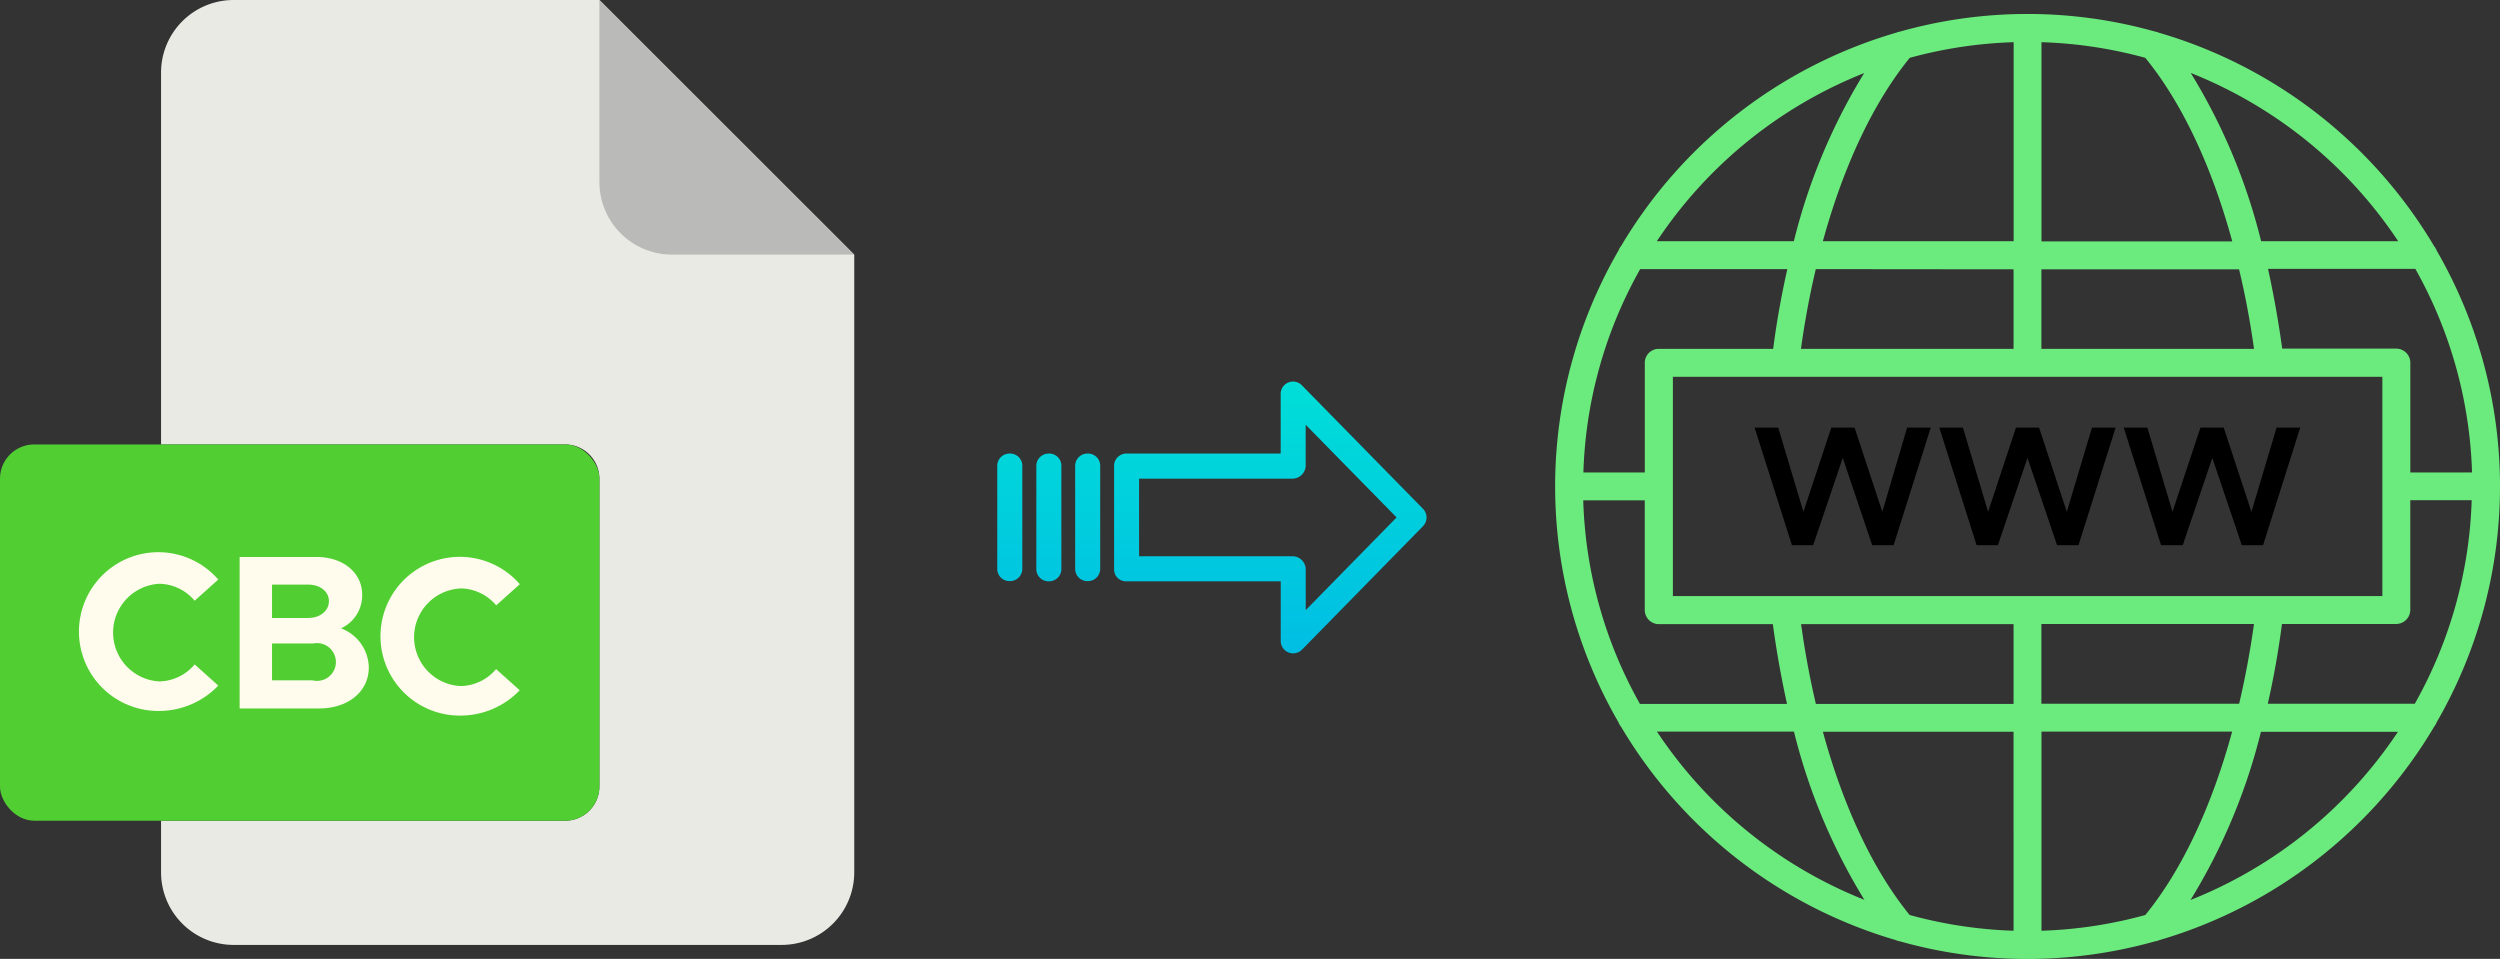 <svg xmlns="http://www.w3.org/2000/svg" xmlns:xlink="http://www.w3.org/1999/xlink" viewBox="0 0 529.15 202.95"><rect x="0" y="0" width="529.15" height="202.95" fill="#333333" stroke="none"/><defs><style>.cls-1{fill:#6beb7d;}.cls-2{fill:#eaeae4;}.cls-3{fill:#babab9;}.cls-4{fill:#51ce32;}.cls-5{fill:#fffcee;}.cls-6{fill:url(#linear-gradient);}.cls-7{fill:url(#linear-gradient-2);}.cls-8{fill:url(#linear-gradient-3);}.cls-9{fill:url(#linear-gradient-4);}</style><linearGradient id="linear-gradient" x1="268.86" y1="137.11" x2="268.86" y2="17.91" gradientTransform="matrix(1, 0, 0, -1, 0, 187.79)" gradientUnits="userSpaceOnUse"><stop offset="0" stop-color="#00efd1"/><stop offset="1" stop-color="#00acea"/></linearGradient><linearGradient id="linear-gradient-2" x1="230.21" y1="137.11" x2="230.21" y2="17.91" xlink:href="#linear-gradient"/><linearGradient id="linear-gradient-3" x1="221.97" y1="137.11" x2="221.97" y2="17.91" xlink:href="#linear-gradient"/><linearGradient id="linear-gradient-4" x1="213.72" y1="137.11" x2="213.72" y2="17.91" xlink:href="#linear-gradient"/></defs><title>cbc to webp</title><g id="Layer_2" data-name="Layer 2"><g id="Layer_5_Image" data-name="Layer 5 Image"><path class="cls-1" d="M515.21,153.8a3,3,0,0,0,.53-.92,99.64,99.64,0,0,0,0-99.85,2.91,2.91,0,0,0-.53-.92A100.42,100.42,0,0,0,456.94,6.92a3.11,3.11,0,0,0-.79-.23,99.49,99.49,0,0,0-54,0,3.06,3.06,0,0,0-.77.22,100.39,100.39,0,0,0-58.28,45.2,2.91,2.91,0,0,0-.53.92,99.64,99.64,0,0,0,0,99.85,3,3,0,0,0,.53.92A100.36,100.36,0,0,0,401.32,199a2.81,2.81,0,0,0,.81.24,99.53,99.53,0,0,0,54,0A2.84,2.84,0,0,0,457,199a100.42,100.42,0,0,0,58.2-45.17ZM432.1,197V154.85h40.36c-4.39,16.05-10.7,29.39-18.38,38.82A93.41,93.41,0,0,1,432.1,197Zm-27.88-3.3c-7.68-9.43-14-22.77-18.39-38.82h40.36V197A93.85,93.85,0,0,1,404.22,193.67ZM335.13,105.9h13v23.21a3,3,0,0,0,2.95,3h24.16c.78,5.77,1.8,11.42,3,16.88H347.11a93.35,93.35,0,0,1-12-43Zm12-48.94h31.18c-1.24,5.45-2.26,11.1-3,16.88H351.09a2.94,2.94,0,0,0-2.95,3V100h-13a93.35,93.35,0,0,1,12-43Zm79.08-48V51.05H385.83c4.39-16,10.71-29.38,18.39-38.81a93.86,93.86,0,0,1,22-3.31Zm27.89,3.31c7.68,9.43,14,22.76,18.38,38.82H432.1V8.93A93.94,93.94,0,0,1,454.08,12.24ZM523.17,100h-13V76.79a3,3,0,0,0-3-3H483.05c-.79-5.78-1.8-11.43-3-16.88h31.18a93.59,93.59,0,0,1,12,43Zm-12,48.95H480c1.24-5.45,2.25-11.1,3-16.88h24.16a3,3,0,0,0,3-3v-23.2h13a93.59,93.59,0,0,1-12,43Zm-79.09,0V132.07h45c-.81,5.79-1.86,11.44-3.14,16.88Zm-78-22.79V79.75H504.25v46.41Zm123-52.32h-45V57h41.84C475.22,62.4,476.28,68.05,477.08,73.84ZM426.19,57V73.84h-45c.8-5.79,1.85-11.44,3.14-16.88Zm-45,75.11h45V149H384.35c-1.28-5.44-2.33-11.09-3.13-16.88Zm82.45,58.39a125.16,125.16,0,0,0,14.91-35.61h29a94.68,94.68,0,0,1-43.92,35.61ZM507.59,51.05h-29a125.26,125.26,0,0,0-14.9-35.61,94.67,94.67,0,0,1,43.91,35.61Zm-113-35.61a125.26,125.26,0,0,0-14.9,35.61h-29a94.61,94.61,0,0,1,43.92-35.6ZM350.71,154.85h29a125.16,125.16,0,0,0,14.91,35.61A94.57,94.57,0,0,1,350.71,154.85Z"/><path d="M398.41,108.33l-5.87-17.82h-4.93l-5.9,17.82-5.33-17.82h-5l7.9,24.89h4.49l6.27-18.48,6.23,18.48h4.53l7.86-24.89h-5Z"/><path d="M435.4,115.4h4.53l7.86-24.89h-5l-5.33,17.82-5.87-17.82H426.7l-5.9,17.82-5.33-17.82h-5l7.9,24.89h4.5l6.27-18.48Z"/><path d="M462,115.4l6.26-18.48,6.24,18.48H479l7.86-24.89h-5l-5.32,17.82-5.87-17.82h-4.93l-5.91,17.82-5.32-17.82h-5l7.9,24.89Z"/></g><g id="Layer_2-2" data-name="Layer 2"><path class="cls-2" d="M119.62,173.71H34.09v10.93A15.36,15.36,0,0,0,49.45,200h116a15.37,15.37,0,0,0,15.36-15.36V53.89L126.87,0H49.45A15.36,15.36,0,0,0,34.09,15.36V94.07h85.53a7.25,7.25,0,0,1,7.25,7.24h0v65.16A7.25,7.25,0,0,1,119.62,173.71Z"/><path class="cls-3" d="M180.76,53.89,126.87,0V38.53a15.36,15.36,0,0,0,15.36,15.36h38.53Z"/><rect class="cls-4" y="94.07" width="126.87" height="79.64" rx="7.24"/><path class="cls-5" d="M33.73,123.56a10,10,0,0,1,7.47,3.59l5-4.48a16.8,16.8,0,1,0-12.46,27.81,17.36,17.36,0,0,0,12.46-5.37l-5-4.48a10,10,0,0,1-7.47,3.6,10.35,10.35,0,0,1,0-20.67Z"/><path class="cls-5" d="M76.66,125.89c0-4.67-4-8-9.7-8H50.72v32.06H67.56c6.12,0,10.5-3.56,10.5-8.68A9,9,0,0,0,72.18,133a7.69,7.69,0,0,0,4.48-7.13Zm-19.08-2.15h7.65c2.57,0,4.39,1.49,4.39,3.5s-1.82,3.56-4.39,3.56H57.58ZM66.3,144H57.58V136.2H66.3a4,4,0,1,1,0,7.84Z"/><path class="cls-5" d="M97.55,124.54a10,10,0,0,1,7.47,3.59l5-4.48a16.8,16.8,0,1,0-12.46,27.81A17.35,17.35,0,0,0,110,146.1l-5-4.48a10,10,0,0,1-7.47,3.59,10.34,10.34,0,0,1,0-20.66Z"/></g><g id="Layer_3" data-name="Layer 3"><path class="cls-6" d="M275.56,81.56a2.61,2.61,0,0,0-4.49,1.85V96H238.46a2.61,2.61,0,0,0-2.65,2.55v22a2.5,2.5,0,0,0,.77,1.8,2.61,2.61,0,0,0,1.88.7h32.62v12.59a2.62,2.62,0,0,0,1.62,2.45,2.57,2.57,0,0,0,1,.2,2.68,2.68,0,0,0,1.89-.79l25.59-26.11a2.65,2.65,0,0,0,0-3.71Zm.81,47.58v-8.63a2.8,2.8,0,0,0-2.7-2.77H241.1V101.31h32.56a2.81,2.81,0,0,0,2.7-2.78V89.9l19.24,19.62Z"/><path class="cls-7" d="M230.22,96h0a2.6,2.6,0,0,0-2.65,2.55v0l0,21.89a2.58,2.58,0,0,0,2.59,2.56h.06a2.6,2.6,0,0,0,2.65-2.55v0l0-21.89A2.58,2.58,0,0,0,230.28,96Z"/><path class="cls-8" d="M222,96h0a2.61,2.61,0,0,0-2.65,2.55v21.93a2.57,2.57,0,0,0,2.58,2.56H222a2.6,2.6,0,0,0,2.65-2.55V98.56A2.57,2.57,0,0,0,222,96Z"/><path class="cls-9" d="M213.73,96h0a2.6,2.6,0,0,0-2.65,2.55v0l0,21.89a2.58,2.58,0,0,0,2.59,2.56h.06a2.6,2.6,0,0,0,2.65-2.55v0l0-21.89A2.58,2.58,0,0,0,213.79,96Z"/></g></g></svg>